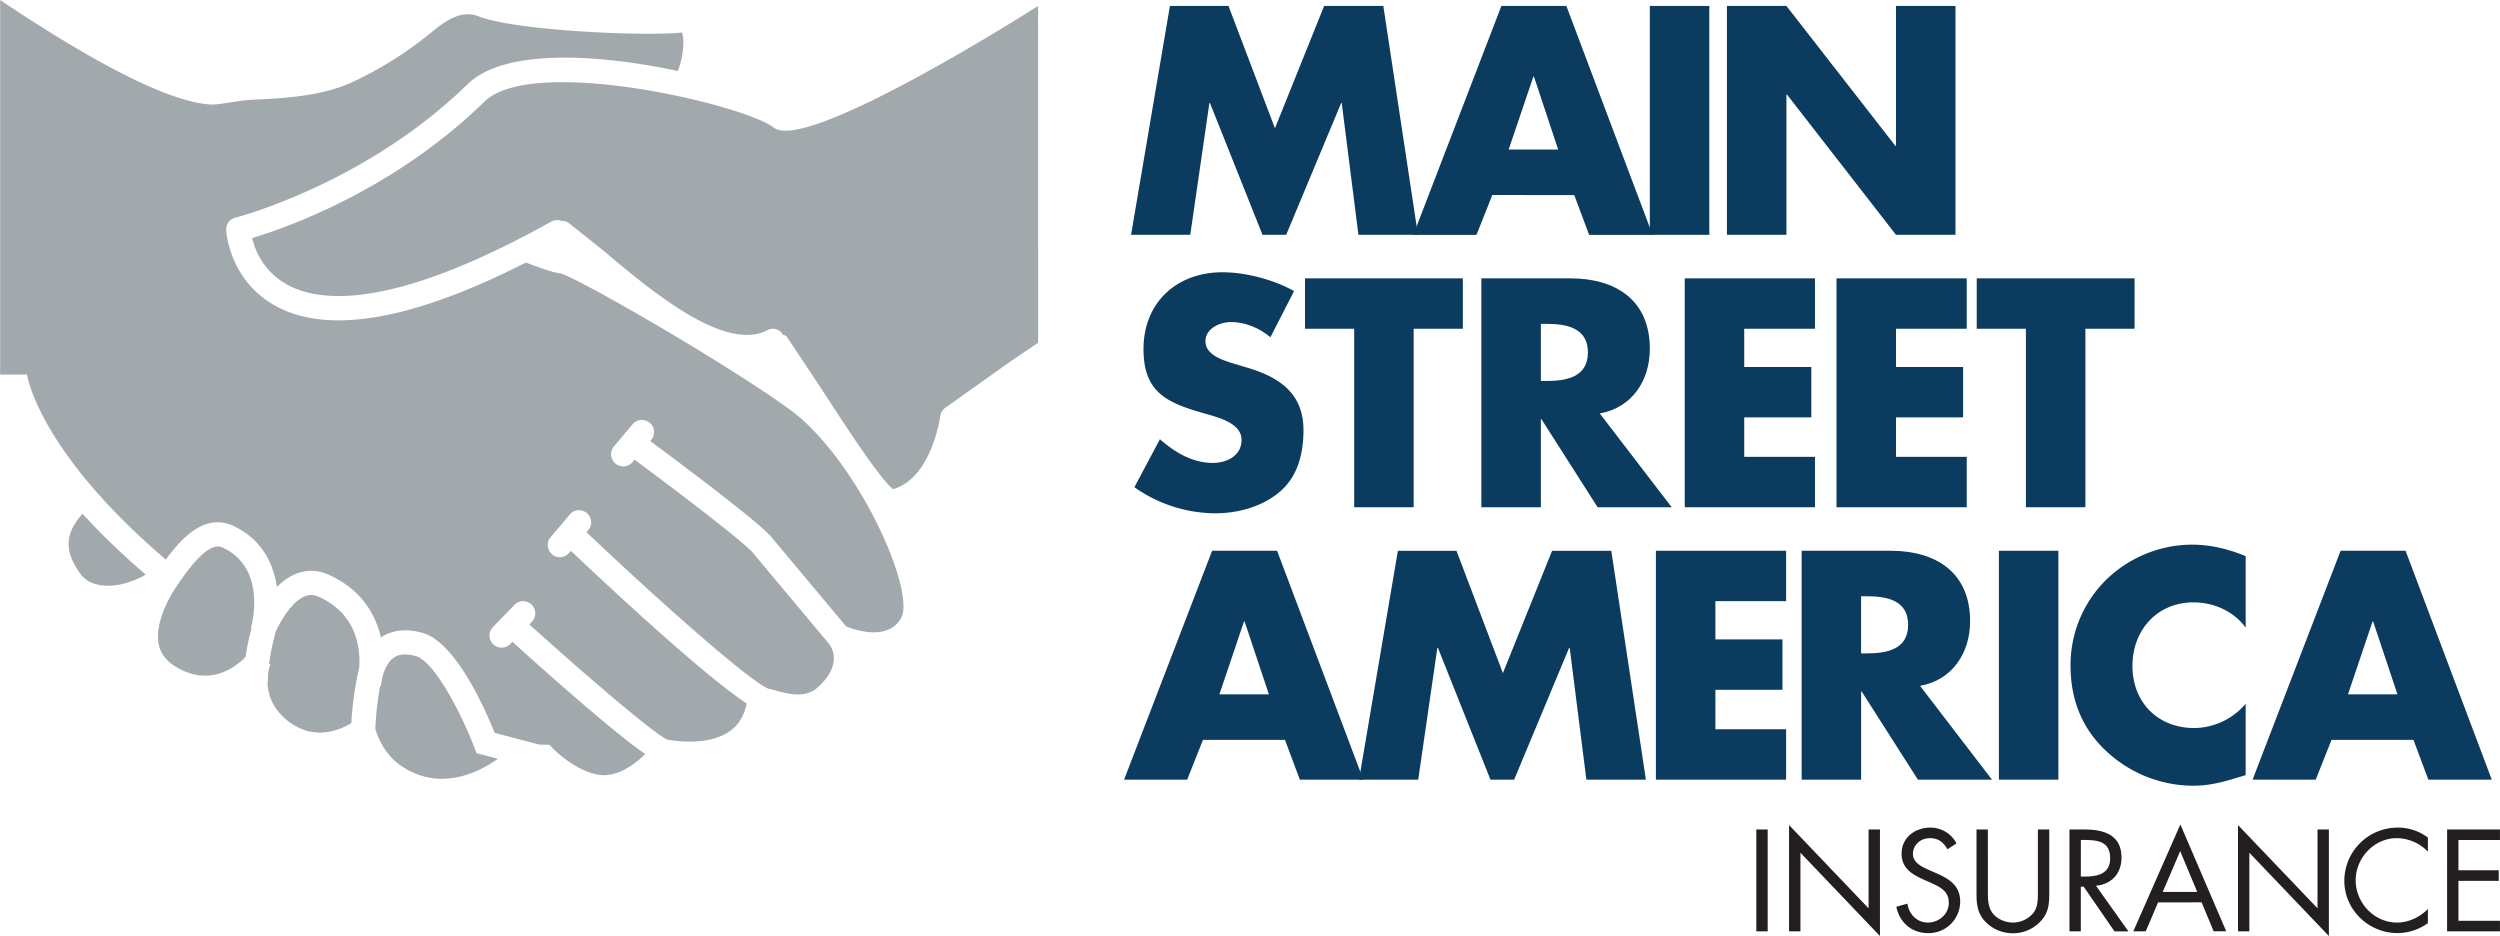 <svg xmlns="http://www.w3.org/2000/svg" xmlns:xlink="http://www.w3.org/1999/xlink" viewBox="0 0 1501.02 561.96"><defs><style>.cls-1{fill:none;}.cls-2{fill:#0b3b5f;}.cls-3{clip-path:url(#clip-path);}.cls-4{fill:#a2a9ac;}.cls-5{fill:#231f20;}</style><clipPath id="clip-path" transform="translate(0 0)"><rect class="cls-1" width="1608.18" height="589.04"/></clipPath></defs><g id="Layer_2" data-name="Layer 2"><g id="Layer_1-2" data-name="Layer 1"><polygon class="cls-2" points="702.43 3.57 737.6 3.57 765.49 77.02 795.02 3.57 830.56 3.57 851.34 140.99 815.61 140.99 805.59 61.89 805.23 61.89 772.24 140.99 758.02 140.99 726.49 61.89 726.12 61.89 714.64 140.99 679.1 140.99 702.43 3.57"/><path class="cls-2" d="M921,46h-.36L905.82,89.77h29.71Zm-25,71.08L886.5,141H848.59L901.45,3.56h39L992.21,141H954.12l-8.93-23.87Z" transform="translate(0 0)"/><rect class="cls-2" x="990.57" y="3.57" width="35.72" height="137.42"/><polygon class="cls-2" points="1036.86 3.57 1072.58 3.57 1138.01 87.59 1138.37 87.59 1138.37 3.57 1174.1 3.57 1174.1 140.99 1138.37 140.99 1072.94 56.79 1072.58 56.79 1072.58 140.99 1036.86 140.99 1036.86 3.57"/><g class="cls-3"><path class="cls-2" d="M762.76,202.48c-6.56-5.47-15-9.11-23.69-9.11-6.56,0-15.31,3.83-15.31,11.48,0,8,9.66,11.12,15.85,13.12l9.12,2.74c19.14,5.65,33.89,15.3,33.89,37.54,0,13.67-3.27,27.71-14.21,37-10.75,9.11-25.15,12.94-39,12.94a84.84,84.84,0,0,1-48.31-15.67l15.32-28.8c8.93,7.84,19.5,14.22,31.71,14.22,8.39,0,17.31-4.19,17.31-13.85,0-10-14-13.49-21.68-15.68-22.42-6.38-37.19-12.21-37.19-38.82,0-27.89,19.87-46.12,47.39-46.12,13.85,0,30.8,4.38,43,11.31Z" transform="translate(0 0)"/></g><polygon class="cls-2" points="848.78 304.55 813.06 304.55 813.06 197.38 783.53 197.38 783.53 167.13 878.3 167.13 878.3 197.38 848.78 197.38 848.78 304.55"/><g class="cls-3"><path class="cls-2" d="M925.14,228.73h3.46c11.67,0,24.79-2.19,24.79-17.14s-13.12-17.13-24.79-17.13h-3.46Zm78.56,75.82H959.22l-33.71-52.86h-.37v52.86H889.42V167.12h53.4c27.16,0,47.75,12.94,47.75,42.29,0,19-10.57,35.35-30.07,38.82Z" transform="translate(0 0)"/></g><polygon class="cls-2" points="1047.25 197.38 1047.25 220.35 1087.53 220.35 1087.53 250.6 1047.25 250.6 1047.25 274.29 1089.72 274.29 1089.72 304.55 1011.53 304.55 1011.53 167.13 1089.72 167.13 1089.72 197.38 1047.25 197.38"/><polygon class="cls-2" points="1138.37 197.38 1138.37 220.35 1178.65 220.35 1178.65 250.6 1138.37 250.6 1138.37 274.29 1180.84 274.29 1180.84 304.55 1102.65 304.55 1102.65 167.13 1180.84 167.13 1180.84 197.38 1138.37 197.38"/><polygon class="cls-2" points="1252.1 304.55 1216.37 304.55 1216.37 197.38 1186.84 197.38 1186.84 167.13 1281.62 167.13 1281.62 197.38 1252.1 197.38 1252.1 304.55"/><path class="cls-2" d="M747.27,373.15h-.37l-14.76,43.74h29.71Zm-25,71.08-9.48,23.87H674.91l52.86-137.42h39L818.53,468.1H780.44l-8.93-23.87Z" transform="translate(0 0)"/><polygon class="cls-2" points="839.3 330.69 874.47 330.69 902.36 404.14 931.89 330.69 967.43 330.69 988.21 468.11 952.48 468.11 942.46 389.01 942.1 389.01 909.11 468.11 894.89 468.11 863.36 389.01 862.99 389.01 851.51 468.11 815.97 468.11 839.3 330.69"/><polygon class="cls-2" points="1029.93 360.94 1029.93 383.9 1070.21 383.9 1070.21 414.16 1029.93 414.16 1029.93 437.85 1072.4 437.85 1072.4 468.11 994.21 468.11 994.21 330.68 1072.4 330.68 1072.4 360.94 1029.93 360.94"/><g class="cls-3"><path class="cls-2" d="M1117.41,392.29h3.46c11.67,0,24.79-2.19,24.79-17.14S1132.54,358,1120.87,358h-3.46ZM1196,468.11h-44.48l-33.71-52.86h-.37v52.86h-35.72V330.68h53.4c27.16,0,47.75,12.94,47.75,42.29,0,18.95-10.56,35.35-30.07,38.82Z" transform="translate(0 0)"/></g><rect class="cls-2" x="1200.15" y="330.68" width="35.72" height="137.42"/><g class="cls-3"><path class="cls-2" d="M1348.32,376.79c-7.28-9.84-19.13-15.12-31.35-15.12-21.87,0-36.63,16.76-36.63,38.09,0,21.69,14.94,37.36,37.18,37.36a41.07,41.07,0,0,0,30.8-14.58v42.83c-11.84,3.65-20.41,6.38-31.53,6.38a76.49,76.49,0,0,1-51.57-20.23c-15.14-13.67-22.06-31.53-22.06-51.94a71.94,71.94,0,0,1,20.23-50.31A74.48,74.48,0,0,1,1315.7,327c11.48,0,22.06,2.55,32.62,6.92Z" transform="translate(0 0)"/></g><path class="cls-2" d="M1424.86,373.15h-.36l-14.76,43.74h29.71Zm-25,71.08-9.48,23.87h-37.91l52.85-137.42h39l51.76,137.42H1458l-8.93-23.87Z" transform="translate(0 0)"/><g class="cls-3"><path class="cls-4" d="M241.2,460.05c22.67,15.06,45.14,4.41,57.78-4.46l-12.86-3.39-1.34-3.49c-8-20.86-24.1-51.65-35-54.74-5.75-1.64-10.14-1.35-13.39.92-5.42,3.76-7.24,12.65-7.48,15.76h-.07c-.08.37-.05.94-.15,1.3l-.46-.08a191.88,191.88,0,0,0-2.88,25.63c.88,3.24,4.72,15.18,15.85,22.56" transform="translate(0 0)"/><path class="cls-4" d="M173.93,433.64c15.68,11.56,31.11,4.15,37,.46a201.81,201.81,0,0,1,4.72-33.22c.09-1.18.16-2.46.16-3.86,0-11.69-3.77-29.47-24.51-38.74a9.93,9.93,0,0,0-8.32-.23c-7.76,3.17-14.27,14.36-17.31,20.9a135.41,135.41,0,0,0-4.1,19.48l.73.42a27.5,27.5,0,0,0-1.25,5c-.12,1.73-.21,3.46-.21,5.17h-.21c0,7.11,2.5,16.71,13.3,24.65" transform="translate(0 0)"/><path class="cls-4" d="M47.77,343.82c2.61,4,6.66,6.5,12.06,7.46,8.15,1.45,18.07-.89,27.7-6.25a430.85,430.85,0,0,1-38-36.58c-12,13.38-9.62,24.08-1.79,35.37" transform="translate(0 0)"/><path class="cls-4" d="M95.26,386.57c1.08,5.62,4.31,10.05,9.92,13.52,20.72,12.86,36.4.35,42.25-5.72A149.86,149.86,0,0,1,151,377.29l-.37-.13a60.84,60.84,0,0,0,2-15.43c0-11.15-3.31-25.45-18.4-32.69-2.91-1.4-9.75-4.67-27.76,22.39-4,5.37-13.7,22.16-11.22,35.14" transform="translate(0 0)"/><path class="cls-4" d="M473.25,245.17c-40.76-29.21-127.53-78.95-137-81.11-2.49,0-10.12-2.51-20.53-6.41C247.3,192.43,196.61,201.13,165,183.42c-27.22-15.24-29.13-44-29.2-45.25a7.3,7.3,0,0,1,5.49-7.47c.78-.19,78-20.18,139.45-80.14,22.37-21.86,79.49-17.91,126.2-7.93a47.22,47.22,0,0,0,3.36-17,20.13,20.13,0,0,0-.78-6.1c-23.25,2.4-100.65-1.16-122.23-9.74C277.68,5.94,269,12,263.8,15.61l-3.67,2.89a225.18,225.18,0,0,1-48.57,30.8c-18.67,8.6-41.25,9.68-59.42,10.56-10.53.51-20.15,3.18-25.73,2.88C94.86,61,36.15,23.57,12.44,8.18,8.86,5.86.08,0,.08,0V224.86l8.2,0,7.91,0c.09.65,7.11,46.13,83.38,111.11,11.3-15.45,24.78-27.74,41-20h0c16.81,8.07,23.6,22.46,25.69,36.47a34.69,34.69,0,0,1,11.2-7.8,24.53,24.53,0,0,1,19.82.42c19.34,8.63,28.11,23.43,31.43,37.65,6.86-4.51,15.27-5.49,25.08-2.68,19.91,5.66,37.57,45.92,43.22,60l26.67,7c1.93.09,3.06.11,3.13.12l3,0,2.11,2.18c4.69,4.82,19.67,17.11,32.47,16,9.46-.84,17.82-7.47,23-12.58-19.57-13.56-59.55-49.16-79.72-67.41l-1.26,1.3a7.27,7.27,0,1,1-10.46-10.11l12.77-13.2a7.28,7.28,0,1,1,10.46,10.12l-1.38,1.42c35.64,32.21,75.67,66.3,82.85,69.17,3.12.62,23.91,4.26,37.2-4.8,5.52-3.78,8.9-9.37,10.49-16.84C422,405,365.87,352.6,342.76,330.71l-.92,1.09a7.28,7.28,0,1,1-11.12-9.39l11.19-13.25A7.27,7.27,0,1,1,353,318.54l-.86,1c46,43.65,97.66,89.11,109.15,93.95,1.36.29,2.76.64,4.29,1.07,9.43,2.61,18.49,4.44,25.51-1.95,14.87-13.48,8.34-23.84,6.75-25.94L452.11,332c-5-6.21-43.85-35.82-71.1-56l-1.24,1.46A7.28,7.28,0,0,1,368.64,268l11.2-13.27A7.28,7.28,0,1,1,391,264.15l-.56.66c18.85,14,66,49.24,73,58L508,376.08c5.42,2.2,24.8,8.85,32.88-4.73a15.15,15.15,0,0,0,1.55-7.55c0-25.85-32.84-92.63-69.15-118.63" transform="translate(0 0)"/><path class="cls-4" d="M623.29,3.56C621.15,5,484.37,92,464.69,76.67c-17.93-13.93-145-43.78-173.78-15.7-54.79,53.47-119.33,75.9-139.48,81.95a42.52,42.52,0,0,0,20.88,27.92c19.93,11,62,14.31,149.53-32.78l9.31-5.09a7.62,7.62,0,0,1,6.32-.22,6.26,6.26,0,0,1,4.26,1.31l20.95,16.72C389,173,433,210.19,459,199.06l2.1-1a7.08,7.08,0,0,1,8.27,1.72c.32.34.19.66.42,1,.87.49,2,.46,2.57,1.36L492.9,233c12.59,19.47,35.44,54.75,43.28,60.68,23.2-6.51,28.33-43.47,28.38-43.86a7.31,7.31,0,0,1,3-5l39.64-28.17,7.91-5.35,8.2-5.54Z" transform="translate(0 0)"/><path class="cls-4" d="M0,224.94c0,.11.05.33.08.57v-.57Z" transform="translate(0 0)"/><path class="cls-5" d="M1061.33,559.19h-6.82V498h6.82Z" transform="translate(0 0)"/><path class="cls-5" d="M1074.16,495.37l47.75,50V498h6.83v64L1081,512v47.18h-6.83Z" transform="translate(0 0)"/><path class="cls-5" d="M1169.26,509.9c-2.43-4.22-5.36-6.66-10.55-6.66-5.44,0-10.16,3.9-10.16,9.5,0,5.28,5.45,7.72,9.59,9.59l4.06,1.78c8,3.49,14.7,7.47,14.7,17.22a18.91,18.91,0,0,1-19.25,18.92c-9.83,0-17.13-6.33-19.08-15.83l6.66-1.87c.89,6.25,5.68,11.37,12.26,11.37s12.59-5,12.59-11.94c0-7.15-5.61-9.58-11.29-12.18l-3.74-1.63c-7.14-3.24-13.32-6.9-13.32-15.67,0-9.5,8-15.59,17.14-15.59a17.55,17.55,0,0,1,15.83,9.5Z" transform="translate(0 0)"/><path class="cls-5" d="M1193.55,534.43c0,4.54-.17,9.74,2.68,13.64,2.68,3.73,7.87,5.85,12.34,5.85a16.17,16.17,0,0,0,12-5.45c3.25-3.89,3-9.25,3-14V498h6.83v38.33c0,6.66-.49,11.94-5.37,17a22.54,22.54,0,0,1-16.48,7,22.93,22.93,0,0,1-15.84-6.25c-5.35-5.12-6-10.72-6-17.71V498h6.82Z" transform="translate(0 0)"/><path class="cls-5" d="M1249.34,559.19h-6.82V498h8.85c11.61,0,22.41,3.09,22.41,16.9,0,9.42-5.92,16.07-15.34,16.89l19.49,27.44h-8.37l-18.51-26.88h-1.71Zm0-32.88h2.11c7.72,0,15.51-1.47,15.51-11,0-10.07-7.39-11-15.59-11h-2Z" transform="translate(0 0)"/><path class="cls-5" d="M1295.71,541.82l-7.39,17.37h-7.47L1309.11,495l27.53,64.15h-7.55l-7.23-17.37ZM1309,511l-10.48,24.52h20.71Z" transform="translate(0 0)"/><path class="cls-5" d="M1343.71,495.37l47.75,50V498h6.82v64l-47.75-50v47.18h-6.82Z" transform="translate(0 0)"/><path class="cls-5" d="M1457.73,511.36a26.22,26.22,0,0,0-18.68-8.12c-13.64,0-24.68,11.86-24.68,25.34s11.12,25.34,24.85,25.34c6.9,0,13.64-3.25,18.51-8.12v8.44a31.5,31.5,0,0,1-18.27,6c-17.3,0-31.91-14-31.91-31.43a32,32,0,0,1,31.91-31.91,29.56,29.56,0,0,1,18.27,6Z" transform="translate(0 0)"/><path class="cls-5" d="M1469.27,498H1501v6.34h-24.93v18.19h24.2v6.33h-24.2v24H1501v6.33h-31.75Z" transform="translate(0 0)"/></g></g></g></svg>